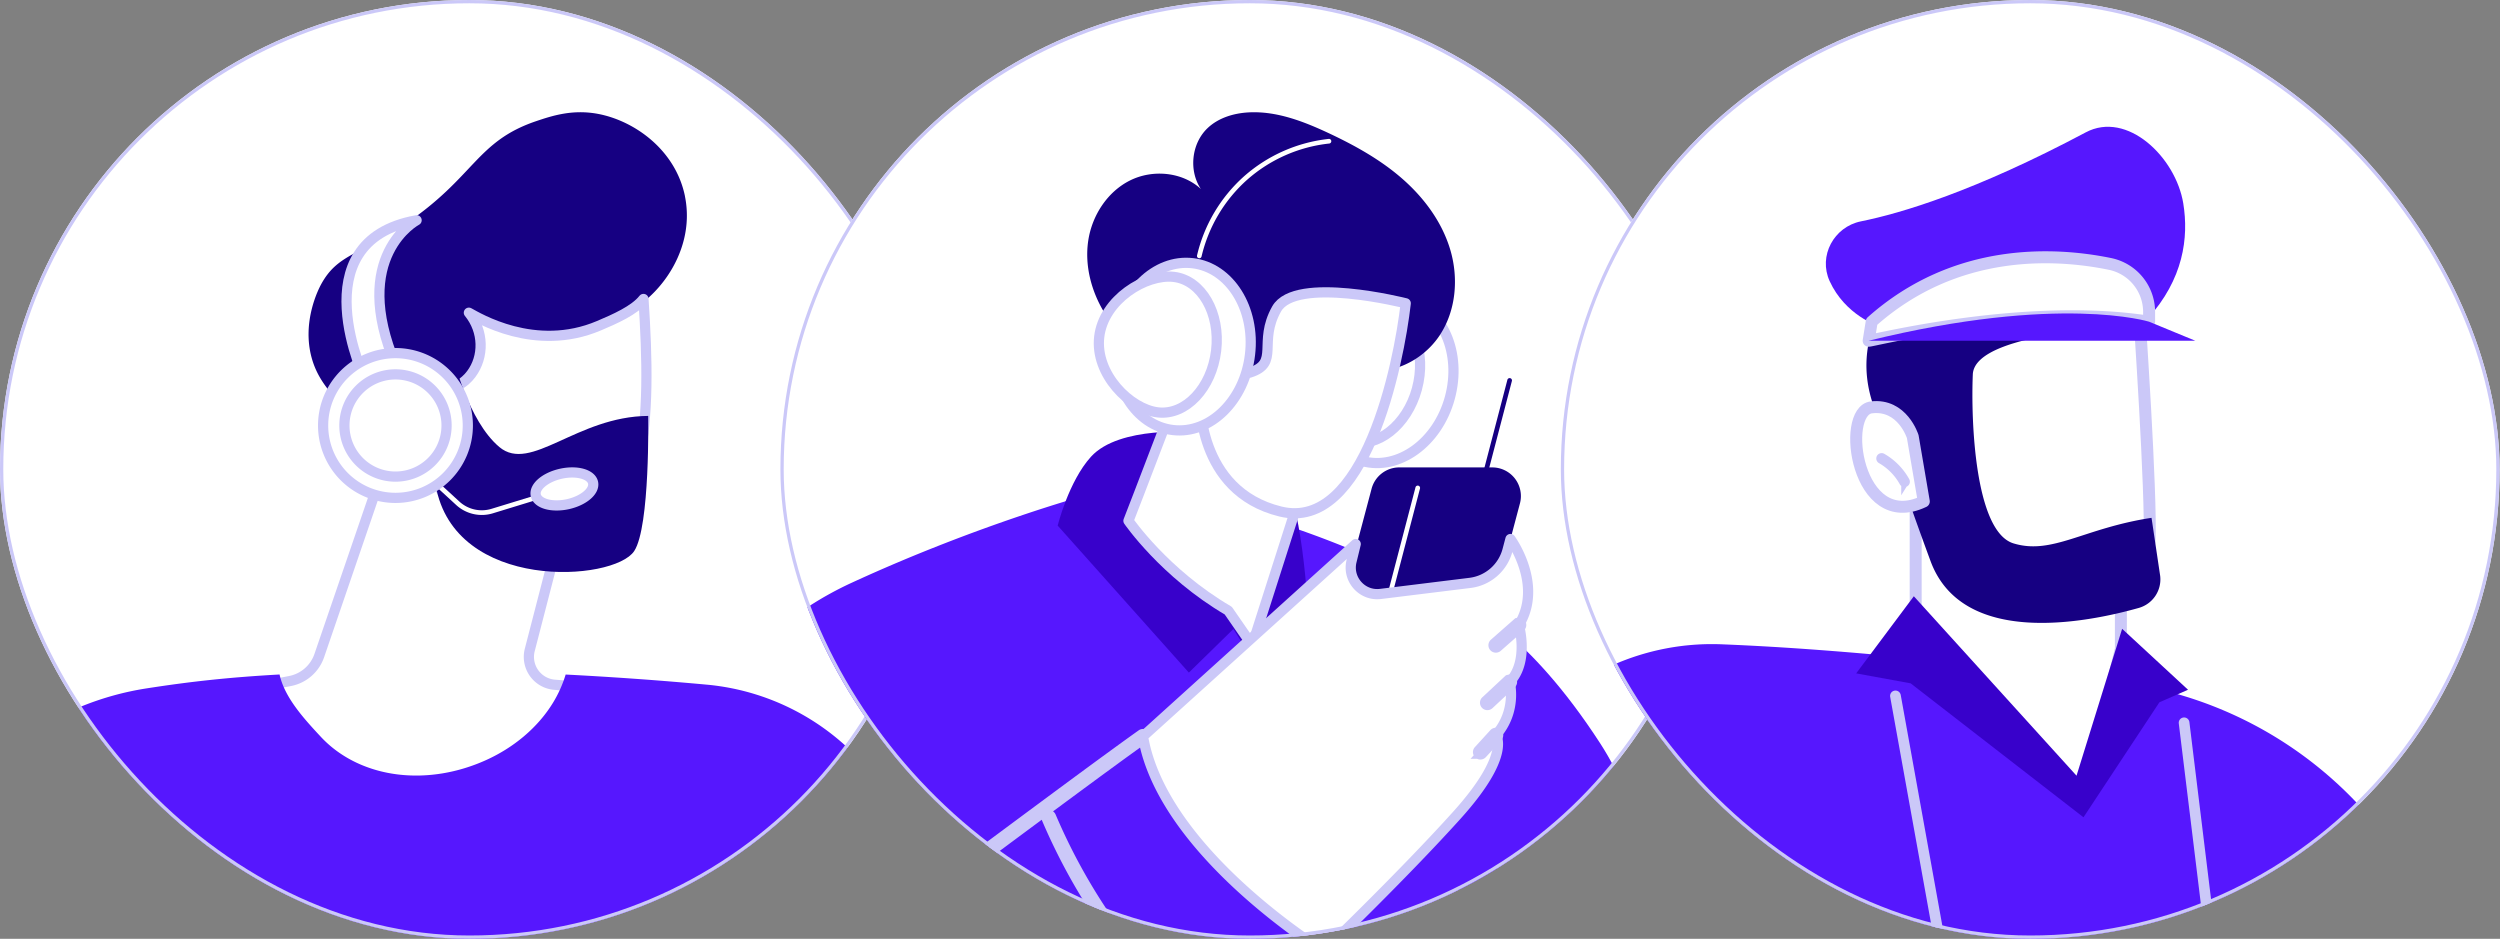 <svg xmlns="http://www.w3.org/2000/svg" width="245" height="92" fill="none"><rect width="100%" height="100%" fill="#808080" stroke="none"/><g clip-path="url(#a)"><rect width="92" height="92" fill="#fff" rx="46"/><g clip-path="url(#b)"><path fill="#fff" stroke="#CBC8F8" stroke-linecap="round" stroke-linejoin="round" d="M38.161 44.186 31.288 64.25a3.79 3.79 0 0 1-2.863 2.49l-3.06.596s7.957 17.246 21.365 14.356c13.408-2.89 10.46-14.356 10.46-14.356l-2.835-.23a2.74 2.74 0 0 1-2.437-3.418l3.188-12.329S42.114 40.903 38.16 44.19v-.004Z"/><path fill="#160082" d="M67.125 19.24c1.175 5.788-3.34 11.037-7.242 12.005-.139.033-.278.064-.413.094a6.364 6.364 0 0 1-.315.856c-1.536 3.354-5.929 4.985-9.62 4.654a52.15 52.15 0 0 0-3.944 4.748c-4.72 6.426-8.068 3.536-12.971-2.826-.653-.846-1.594-1.929-2.082-3.723-.97-3.56.708-6.768.92-7.164 1.602-2.954 3.66-2.846 8.187-5.882 6.88-4.616 7.002-8.142 12.918-10.136 1.567-.528 3.536-1.164 5.997-.714 3.58.657 7.641 3.517 8.569 8.089h-.004Z"/><path fill="#fff" stroke="#CBC8F8" stroke-linecap="round" stroke-linejoin="round" d="M42.846 47.306s3.33 7.675 12.051 6.258c8.721-1.419 8.945-12.495 8.163-24.265-.873 1.113-2.822 1.97-4.366 2.622-6.274 2.664-11.916-.829-12.745-1.276 1.496 1.835 1.496 4.322.237 6.008-.694.93-1.695 1.6-4.01 1.64 0 0-1.415-3.685-4.704-1.546-3.29 2.14-2.068 11.172 5.37 10.556l.004.003Z"/><path fill="#000" d="M42.334 44.067a.229.229 0 0 1-.217-.155c-.192-.559-.389-1.137-.734-1.615-.365-.507-.856-.819-1.347-.852a.231.231 0 0 1-.213-.248.235.235 0 0 1 .247-.213c.63.044 1.245.423 1.689 1.043.382.531.592 1.143.795 1.736a.23.23 0 0 1-.217.304h-.003Z"/><path fill="#160082" d="M44.44 35.069s1.422 6.159 4.498 8.741c3.077 2.579 7.578-3.002 14.587-3.05 0 0 .192 10.854-1.371 13.24-1.973 3.015-17.622 4.044-19.456-6.433 0 0 1.665-5.043-.667-9.01l2.406-3.488h.004Z"/><path fill="#fff" stroke="#CBC8F8" stroke-linecap="round" stroke-linejoin="round" d="M40.827 21.586s-6.603 3.482-2.044 14.187l-2.934 1.59s-6.637-13.696 4.978-15.777Z"/><path fill="#fff" d="M47.22 50.467c-.92 0-1.825-.342-2.515-.978l-4.646-4.274a.23.23 0 0 1-.014-.325.227.227 0 0 1 .325-.014l4.646 4.274a3.248 3.248 0 0 0 3.148.715l7.08-2.17a.23.23 0 1 1 .135.44l-7.08 2.17a3.696 3.696 0 0 1-1.08.162Z"/><path fill="#fff" stroke="#CBC8F8" stroke-linecap="round" stroke-linejoin="round" d="M58.12 47.303c.18.825-.93 1.766-2.48 2.108-1.55.338-2.955-.054-3.135-.88-.179-.826.931-1.766 2.481-2.108 1.55-.339 2.954.054 3.134.88ZM38.756 48.792a7.092 7.092 0 0 0 7.09-7.094 7.092 7.092 0 0 0-7.09-7.093 7.092 7.092 0 0 0-7.09 7.093 7.092 7.092 0 0 0 7.09 7.094Z"/><path fill="#fff" stroke="#CBC8F8" stroke-linecap="round" stroke-linejoin="round" d="M38.757 46.707a5.007 5.007 0 0 0 5.006-5.009 5.007 5.007 0 0 0-5.006-5.008 5.007 5.007 0 0 0-5.005 5.008 5.007 5.007 0 0 0 5.005 5.009Z"/><path fill="#5617FE" d="M85.91 76.454a23.399 23.399 0 0 0-16.668-9.36 342.82 342.82 0 0 0-13.807-.989 12.01 12.01 0 0 1-1.225 2.738c-1.533 2.518-3.933 4.457-6.606 5.659-2.677 1.205-5.672 1.75-8.596 1.397-2.863-.345-5.588-1.563-7.567-3.692-1.615-1.736-3.55-3.834-4.044-6.108-4.796.27-8.576.666-13.08 1.37-8.593 1.344-15.994 6.539-20.685 13.852C-16.616 97.278-28 114.117-28 133.543c0 22.085 53.102 20.17 53.102 20.17h51.775l33.108-28.086s-10.305-30.6-24.075-49.17v-.003Z"/></g></g><rect width="91.678" height="91.678" x=".161" y=".161" stroke="#CBC8F8" stroke-width=".322" rx="45.839"/><g clip-path="url(#c)"><rect width="92" height="92" x="76.481" fill="#fff" rx="46"/><g clip-path="url(#d)"><path fill="#5617FE" d="M143.766 59.369s5.887 2.42 13.073 13.51c7.885 12.168 11.027 41.594 42.781 44.254l-5.333 21.65s-35.992 7.946-52.267-21.8l1.744-57.613.002-.001Z"/><path fill="#5617FE" d="M106.912 48.4s-10.847 2.905-23.463 8.718a33.246 33.246 0 0 0-19.3 28.728c-.799 18.059 1.154 42.398 17.554 41.917v5.241h70.531l-8.467-73.635s-20.48-12.061-36.853-10.97h-.002Z"/><path fill="#CBC8F8" stroke="#CBC8F8" stroke-miterlimit="10" d="M151.597 129.919a.227.227 0 0 1-.225-.203l-4.787-42.975a.23.23 0 0 1 .202-.252.23.23 0 0 1 .252.2l4.786 42.976a.23.23 0 0 1-.201.252h-.025l-.002.002ZM78.466 97.092a.224.224 0 0 1-.185-.096.225.225 0 0 1 .054-.317c3.54-2.518 10.267-7.516 16.772-12.348 6.505-4.834 13.23-9.83 16.774-12.35a.226.226 0 0 1 .317.054.226.226 0 0 1-.054.317c-3.541 2.517-10.264 7.513-16.766 12.343-6.506 4.835-13.235 9.835-16.78 12.355a.23.23 0 0 1-.132.042ZM121.222 103.943a.229.229 0 0 1-.136-.045 58.232 58.232 0 0 1-18.515-23.699.23.23 0 0 1 .121-.3.229.229 0 0 1 .299.122 57.788 57.788 0 0 0 18.371 23.513.228.228 0 0 1-.136.409h-.004ZM113.338 112.678a.225.225 0 0 1-.139-.048 61.576 61.576 0 0 1-19.493-25.835.227.227 0 0 1 .128-.296.227.227 0 0 1 .295.128 61.105 61.105 0 0 0 19.35 25.645c.1.077.118.22.041.318a.23.23 0 0 1-.181.089l-.001-.001Z"/><path fill="#3801CB" d="M117.04 42.367s-7.334-.688-10.131 2.401c-2.182 2.41-3.257 6.741-3.257 6.741l12.856 14.405 4.361-4.267 2.695 4.267 2.622-6.07 2.08 1.37s-.484-11.486-2.488-14.24c-2.002-2.755-8.738-4.607-8.738-4.607Z"/><path fill="#fff" stroke="#CBC8F8" stroke-linecap="round" stroke-linejoin="round" d="M117.042 33.565c.201.373-6.454 17.474-6.454 17.474s3.496 5.118 9.782 8.804l2.346 3.39 6.118-19.15-11.792-10.518ZM142.084 38.989c1.195-4.387-.703-8.723-4.239-9.686-3.535-.963-7.369 1.813-8.563 6.2-1.195 4.387.703 8.723 4.238 9.686 3.536.962 7.37-1.813 8.564-6.2Z"/><path fill="#fff" stroke="#CBC8F8" stroke-linecap="round" stroke-linejoin="round" d="M138.858 38.111c.969-3.563-.387-7.035-3.031-7.754-2.644-.72-7.13 1.162-8.099 4.725-.97 3.563 1.941 7.459 4.587 8.178 2.644.719 5.573-1.584 6.545-5.147l-.002-.002Z"/><path fill="#160082" d="M141.131 32.796c1.557-2.399 1.811-5.509 1.015-8.254-.798-2.746-2.568-5.142-4.72-7.025-2.153-1.883-4.682-3.285-7.273-4.496-2.442-1.14-5.054-2.142-7.744-2.009-1.481.074-2.993.525-4.067 1.545-1.577 1.498-1.869 4.164-.653 5.966-1.82-1.683-4.727-1.946-6.946-.838-2.219 1.108-3.717 3.425-4.091 5.877-.375 2.451.299 4.998 1.596 7.112 1.298 2.114 3.187 3.818 5.274 5.16a23.307 23.307 0 0 0 14.237 3.604c1.167-.088 2.348-.272 3.405-.776 1.052-.5 1.467-1.592 2.366-2.122.695-.41 1.792-.145 2.58-.301 2.04-.404 3.892-1.701 5.021-3.44v-.003Z"/><path fill="#fff" stroke="#CBC8F8" stroke-linecap="round" stroke-linejoin="round" d="M117.601 38.944s-.371 9.169 7.887 11.186c8.256 2.018 11.594-14.399 12.274-20.407 0 0-10.804-2.75-12.656.557-1.851 3.307.331 5.267-2.574 6.22-2.676.874-2.896-2.876-2.896-2.876s-1.307-4.223-5.247-2.43c-3.997 1.82-1.148 7.561 3.213 7.75h-.001Z"/><path fill="#000" d="M117.997 37.618a.227.227 0 0 1-.227-.228c-.004-1.066-.688-2.11-1.665-2.539a.227.227 0 0 1 .182-.416c1.136.498 1.934 1.713 1.938 2.953a.227.227 0 0 1-.228.228v.002Z"/><path fill="#fff" stroke="#CBC8F8" stroke-linecap="round" stroke-linejoin="round" d="M122.501 34.744c.531-4.516-1.988-8.523-5.627-8.951-3.639-.428-7.02 2.885-7.551 7.4-.531 4.516 1.988 8.523 5.627 8.951 3.639.428 7.02-2.885 7.551-7.4Z"/><path fill="#fff" stroke="#CBC8F8" stroke-linecap="round" stroke-linejoin="round" d="M119.182 34.354c-.433 3.668-2.988 6.38-5.711 6.06-2.721-.32-6.179-3.741-5.747-7.407.433-3.669 4.589-6.192 7.31-5.872 2.721.32 4.578 3.553 4.148 7.22v-.001Z"/><path fill="#fff" d="M117.53 25.31a.225.225 0 0 1-.221-.278 14.98 14.98 0 0 1 4.629-7.772 14.983 14.983 0 0 1 8.277-3.647.227.227 0 0 1 .251.203.227.227 0 0 1-.203.25 14.512 14.512 0 0 0-8.024 3.535 14.522 14.522 0 0 0-4.487 7.534.228.228 0 0 1-.222.177v-.002Z"/><path fill="#160082" d="M143.751 68.94h-14.919l5.584-21.046a2.808 2.808 0 0 1 2.715-2.088h9.108a2.81 2.81 0 0 1 2.715 3.53l-5.203 19.603Z"/><path fill="#fff" d="M134.579 64.734a.228.228 0 0 1-.22-.285l4.361-16.697a.228.228 0 0 1 .441.115L134.8 64.564a.228.228 0 0 1-.221.17Z"/><path fill="#160082" d="M143.583 54.206a.227.227 0 0 1-.22-.285l4.361-16.697a.227.227 0 1 1 .441.116l-4.361 16.696a.228.228 0 0 1-.221.17Z"/><path fill="#fff" stroke="#CBC8F8" stroke-linecap="round" stroke-linejoin="round" d="m112.012 72.166 20.848-18.849-.412 1.689c-.43 1.77 1.042 3.425 2.848 3.2l8.767-1.083a4.352 4.352 0 0 0 3.672-3.202l.29-1.096s3.268 4.479.821 8.427c0 0 1.041 3.575-.901 5.582 0 0 .768 2.81-1.355 5.217 0 0 1.561 1.87-3.804 7.826-5.368 5.957-13.062 13.344-13.062 13.344s-15.794-9.692-17.712-21.05v-.005Z"/><path fill="#CBC8F8" stroke="#CBC8F8" stroke-miterlimit="10" d="M146.593 63.462a.232.232 0 0 1-.172-.077.23.23 0 0 1 .021-.322l2.256-1.985a.228.228 0 1 1 .301.343l-2.256 1.985a.222.222 0 0 1-.15.056ZM145.765 69.095a.23.23 0 0 1-.167-.072.23.23 0 0 1 .011-.322l2.184-2.035a.229.229 0 0 1 .322.01.229.229 0 0 1-.011.323l-2.184 2.035a.227.227 0 0 1-.155.061ZM145.076 73.936a.228.228 0 0 1-.168-.382l1.515-1.66a.227.227 0 1 1 .336.307l-1.515 1.661a.23.23 0 0 1-.168.074Z"/></g></g><rect width="91.678" height="91.678" x="76.641" y=".161" stroke="#CBC8F8" stroke-width=".322" rx="45.839"/><g clip-path="url(#e)"><rect width="92" height="92" x="152.961" fill="#fff" rx="46"/><g clip-path="url(#f)"><path fill="#5617FE" d="M158.395 161.343h70.106V130.8l19.125-12.147s-3.314-13.338-8.556-27.085a38.905 38.905 0 0 0-31.24-24.7c-11.733-1.556-26.56-3.23-39.098-3.726a23.99 23.99 0 0 0-19.32 8.527c-6.83 8.125-16.764 21.12-23.433 34.988l28.798 18.885 3.618 35.803v-.002Z"/><path fill="#CBC8F8" stroke="#CBC8F8" stroke-miterlimit="10" stroke-width=".643" d="M191.079 97.931a.202.202 0 0 1-.199-.166l-5.326-29.53a.203.203 0 0 1 .165-.235c.11-.02.215.053.236.165l5.325 29.529a.202.202 0 0 1-.164.235.233.233 0 0 1-.037.004v-.002ZM217.131 96.296a.203.203 0 0 1-.202-.179l-3.089-25.256a.2.2 0 0 1 .176-.226.2.2 0 0 1 .226.177l3.09 25.256a.2.2 0 0 1-.177.226h-.024v.002ZM228.016 128.472a.204.204 0 0 1-.204-.203V92.074a.203.203 0 0 1 .407 0v36.195a.203.203 0 0 1-.203.203Z"/><path fill="#fff" stroke="#CBC8F8" stroke-linecap="round" stroke-linejoin="round" stroke-width="1.174" d="M187.736 46.423v17.172l16.494 14.623 3.617-14.623v-12.79l-20.111-4.382Z"/><path fill="#fff" stroke="#CBC8F8" stroke-linecap="round" stroke-linejoin="round" stroke-width="1.174" d="M209.621 30.349s1.244 18.04 1.033 22.753c0 0-10.865 4.262-13.947 3.431-3.082-.83-7.993-9.819-8.379-18.08-.386-8.26 0-8.436 0-8.436l21.293.332Z"/><path fill="#160082" d="M185.082 42.659s-4.332-5.655-.76-12.31l25.676-1.02.656 2.623s-17.126.262-17.319 4.74c-.193 4.475.191 15.396 3.984 16.558 3.794 1.162 6.881-1.491 13.53-2.503l.85 5.705a2.908 2.908 0 0 1-2.098 3.125c-5.175 1.46-17.29 3.854-20.409-4.594-3.996-10.831-4.112-12.322-4.112-12.322l.002-.002Z"/><path fill="#fff" stroke="#CBC8F8" stroke-linecap="round" stroke-linejoin="round" stroke-width="1.174" d="M187.449 42.789s-.998-3.23-4.051-2.867c-3.054.364-1.456 12.363 5.134 9.22l-1.083-6.353Z"/><path fill="#CBC8F8" stroke="#CBC8F8" stroke-miterlimit="10" stroke-width=".643" d="M186.643 47.413a.208.208 0 0 1-.179-.106 5.726 5.726 0 0 0-2.165-2.2.205.205 0 0 1-.075-.278.205.205 0 0 1 .278-.076 6.138 6.138 0 0 1 2.32 2.357.203.203 0 0 1-.177.3l-.002.003Z"/><path fill="#5617FE" d="M184.061 31.94s-3.226-1.039-4.757-4.393c-1.124-2.463.413-5.317 3.067-5.854 3.976-.804 11.193-2.958 22.031-8.72 4.056-2.155 8.823 2.43 9.559 6.961.546 3.36.024 7.426-3.511 11.32l-26.389.685Z"/><path fill="#fff" stroke="#CBC8F8" stroke-linecap="round" stroke-linejoin="round" stroke-width="1.174" d="M206.788 25.867c-5.279-1.087-15.085-1.705-23.36 5.66l-.299 1.863c.008.114 15.103-3.787 27.483-1.863v-.953a4.802 4.802 0 0 0-3.824-4.707Z"/><path fill="#5617FE" d="M183.129 33.39h32.004l-4.521-1.863s-8.757-2.735-27.483 1.863Z"/><path fill="#3801CB" d="m181.906 65.99 5.649-7.557L203.5 76.019l4.468-14.394 6.458 5.97-2.805 1.23-7.44 11.27-16.937-13.127-5.338-.977Z"/></g></g><rect width="91.678" height="91.678" x="153.122" y=".161" stroke="#CBC8F8" stroke-width=".322" rx="45.839"/><defs><clipPath id="a"><rect width="92" height="92" fill="#fff" rx="46"/></clipPath><clipPath id="b"><path fill="#fff" d="M-28 11h170v144.287H-28z"/></clipPath><clipPath id="c"><rect width="92" height="92" x="76.481" fill="#fff" rx="46"/></clipPath><clipPath id="d"><path fill="#fff" d="M64 11h165.191v137.401H64z"/></clipPath><clipPath id="e"><rect width="92" height="92" x="152.961" fill="#fff" rx="46"/></clipPath><clipPath id="f"><path fill="#fff" d="M125.377 12.425h219.385v172.098H125.377z"/></clipPath></defs></svg>